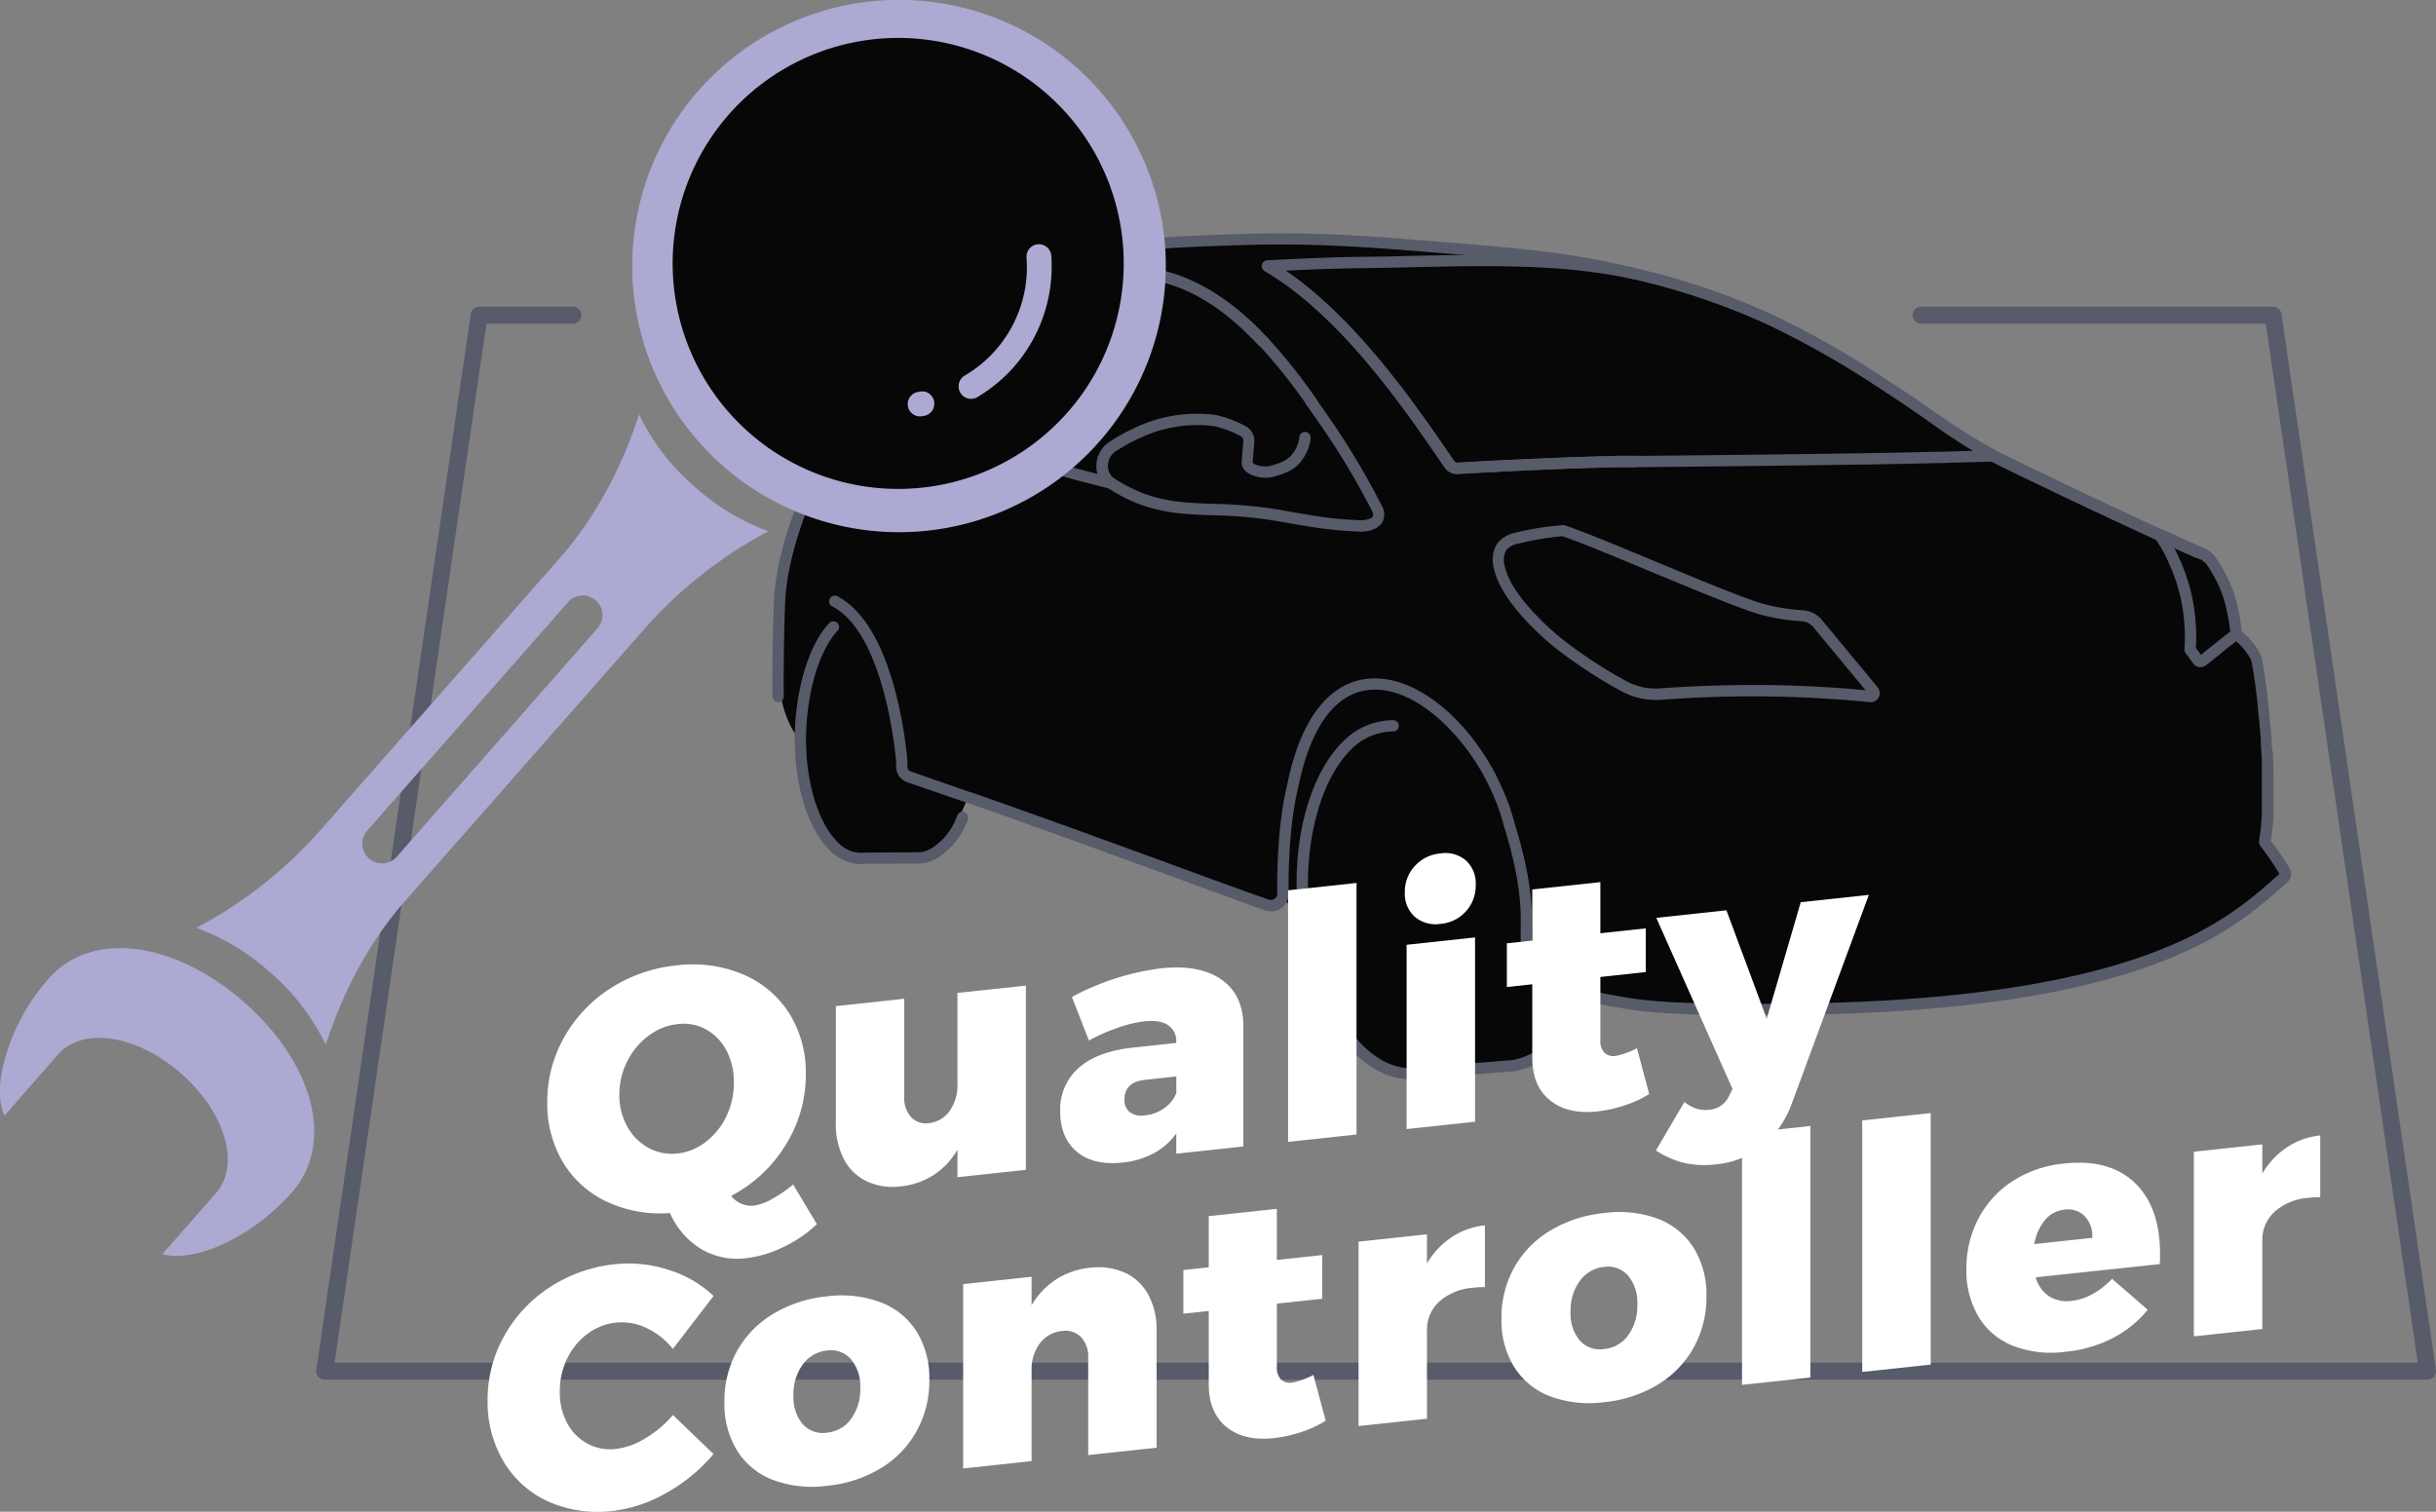 <svg id="Layer_1" data-name="Layer 1" xmlns="http://www.w3.org/2000/svg" viewBox="0 0 551.93 342.58"><rect x="0" y="0" width="551.93" height="342.58" fill="#808080" stroke="none"/><path d="M550,312.65H73.58a1.92,1.92,0,0,1-1.91-2.2l35-239.32a1.93,1.93,0,0,1,1.9-1.65h21.23a1.93,1.93,0,0,1,0,3.86H110.21L75.8,308.8h472L513.37,73.34H435.26a1.93,1.93,0,0,1,0-3.86H515a1.94,1.94,0,0,1,1.91,1.65l35,239.32a2,2,0,0,1-.45,1.54A1.94,1.94,0,0,1,550,312.65Z" fill="#575b6a"/><path d="M195.17,139l1.91,5.86a26.59,26.59,0,0,0-3.55-5.2A11.7,11.7,0,0,1,195.17,139Z" fill="#070707"/><path d="M213.61,178.61c-1.93-.68-3.92-1.37-6-2.1L206,176a2.44,2.44,0,0,1-1.68-2.32v-1.1a93.45,93.45,0,0,0-1.38-9.69Z" fill="#070707"/><path d="M333.06,168.67c-.29-.37-.57-.74-.86-1.1l-.63-.78c-.31-.37-.63-.73-.94-1.09h0l0,0c-.49-.55-1-1.09-1.49-1.61-.94-.95-1.89-1.84-2.87-2.66a17.39,17.39,0,0,1,2.69-.39Z" fill="#070707"/><path d="M357.42,225.42v-.12" fill="none"/><path d="M213.61,178.61c-1.93-.68-3.92-1.37-6-2.1L206,176a2.44,2.44,0,0,1-1.68-2.32v-1.1a93.45,93.45,0,0,0-1.38-9.69Z" fill="#aca9d2"/><path d="M256.55,61.76h0Z" fill="#aca9d2"/><path d="M257.09,61.77h0Z" fill="#aca9d2"/><path d="M257.82,61.81c-.23,0-.46,0-.7,0h0Z" fill="#aca9d2"/><path d="M260.79,62.13a1.46,1.46,0,0,0-.22,0l-.13,0A2.7,2.7,0,0,0,260,62l.41,0,.13,0Z" fill="#aca9d2"/><path d="M262.43,62.42l-.9-.17h-.06l-.39-.07.39.06h.07C261.84,62.29,262.14,62.35,262.43,62.42Z" fill="#aca9d2"/><path d="M496.92,124.57l-.53-.24.14,0,.33.15Z" fill="#aca9d2"/><path d="M256.55,61.76h0Z" fill="#aca9d2"/><path d="M257.09,61.77h0Z" fill="#aca9d2"/><path d="M257.82,61.81c-.23,0-.46,0-.7,0h0Z" fill="#aca9d2"/><path d="M262.43,62.42l-.9-.17h-.06l-.39-.07.39.06h.07C261.84,62.29,262.14,62.35,262.43,62.42Z" fill="#aca9d2"/><path d="M260.79,62.13a1.46,1.46,0,0,0-.22,0l-.13,0A2.7,2.7,0,0,0,260,62l.41,0,.13,0Z" fill="#aca9d2"/><path d="M328.93,161a17.39,17.39,0,0,0-2.69.39c1,.82,1.93,1.71,2.87,2.66.5.52,1,1.06,1.49,1.61l0,0h0c.31.36.63.72.94,1.09l.63.78c.29.36.57.73.86,1.1ZM193.53,139.7a26.59,26.59,0,0,1,3.55,5.2L195.17,139A11.7,11.7,0,0,0,193.53,139.7Z" fill="#070707"/><path d="M207.65,176.51,206,176a2.44,2.44,0,0,1-1.68-2.32v-1.1a93.45,93.45,0,0,0-1.38-9.69l10.69,15.77C211.68,177.93,209.69,177.24,207.65,176.51Zm48.6-114.75h0Zm.87,0h0l.7,0C257.59,61.79,257.36,61.78,257.12,61.78Zm3.45.32-.13,0A2.7,2.7,0,0,0,260,62l.41,0,.13,0,.22,0A1.46,1.46,0,0,0,260.57,62.1Zm1,.15h-.06l-.39-.07.39.06h.07c.3,0,.6.11.89.18Z" fill="#070707"/><path d="M517.46,198.94c-10.81,9.33-28.9,29-112,29.78-31.78.32-35.12-1.06-43-2.45L361,226c-4.6,5-14.8,14.92-18,15.43l-22.45,1.81c-12.15.91-23.32-15.5-25.22-36.86v0h0a46.85,46.85,0,0,0-5.11-2.41A2.76,2.76,0,0,1,287,205c-15.12-5.44-46.76-17.21-67.65-24.44-1.54,4.08-5.16,11.2-7.4,12.61a7.75,7.75,0,0,1-3.38,1.18l-12.58.07a6,6,0,0,1-.73.06c-7.57.33-13.79-11.59-13.87-26.62-8-8.89-4.88-30.32-4.63-33.24,1-11.7,6.42-23.48,8.19-27.18s3.31-7.2,5.82-11.81,7.44-11.35,9.61-15.22,5.16-6.87,10-10.52a42.11,42.11,0,0,1,7.68-4.34,143.52,143.52,0,0,1,22.38-7A157.6,157.6,0,0,1,269,54.79c3.58-.19,7.21-.31,11-.45,17.36-.61,30,.42,45.8,1.71,20,1.62,30.25,2.5,44.32,6,0,0,23.29,6.82,35.53,12.69S451.42,103,451.42,103l.15.08.43.25c1.95,1.05,6.56,3.25,15.77,7.65,9.46,4.54,16.88,8,21.39,10h0l2.51,1.15,1.33.6.33.15,1.88.86.46.21.71.32.53.24.07,0,.47.21.19.09.06,0,.12.06.12,0c.08,0,.16.08.24.12l.2.09h0l.17.07.35.15a5.12,5.12,0,0,1,.52.27,4.76,4.76,0,0,1,1.59,1.44c.3.43.59.87.86,1.31s.39.66.59,1a34.26,34.26,0,0,1,1.76,3.55c.12.29.24.56.34.82s.26.69.36,1c0,.12.08.25.11.36s.07.23.1.33.08.29.11.42c.16.64.31,1.26.44,1.82a34.32,34.32,0,0,1,.95,5.92,15.82,15.82,0,0,1,4,4.34,5.62,5.62,0,0,1,.77,2c.18,1,.33,1.94.47,2.84.23,1.45.42,2.83.61,4.34l.12,1a.57.57,0,0,0,0,.13c0,.46.11,1,.16,1.45v0l.09.8c0,.13,0,.27,0,.42s0,.23,0,.34q.07.77.15,1.5c0,.48.08.94.13,1.39.06.68.12,1.36.17,2,0,.43.07.87.1,1.29l0,.34c0,.27,0,.53.05.79s0,.59.06.87l0,.46c0,.39.05.78.07,1.17s.06,1,.08,1.54c0,.16,0,.33,0,.49s0,.31,0,.47,0,.52,0,.78c0,.66,0,1.3.05,1.91,0,.19,0,.38,0,.58,0,.41,0,.8,0,1.18v.65c0,.74,0,1.43,0,2.08,0,.44,0,.85,0,1.25,0,.19,0,.39,0,.58s0,.38,0,.57c0,.36,0,.71,0,1.05s0,.67,0,1a44.12,44.12,0,0,1-.56,5.1s0,0,0,0,0,.09,0,.14,0,0,0,0l-.05.23a.06.06,0,0,1,0,0s0,0,0,0l0,0h0c.31.42,4.15,5.63,4.56,6.65A1.28,1.28,0,0,1,517.46,198.94Z" fill="#070707"/><path d="M505.26,135.94c0-.1-.05-.21-.08-.32l.09.32c.16.64.31,1.26.43,1.82C505.57,137.2,505.42,136.58,505.26,135.94Z" fill="#aca9d2"/><path d="M505.15,135.52l0,.1c-.05-.14-.08-.28-.13-.43C505.09,135.3,505.12,135.42,505.15,135.52Z" fill="#aca9d2"/><path d="M194.93,195.82a9.9,9.9,0,0,1-6.79-3c-4.92-4.7-8-14.24-8.07-24.91-.06-11.05,3.09-21.79,7.84-26.72a1.28,1.28,0,1,1,1.85,1.78c-4.25,4.41-7.18,14.67-7.13,24.93.06,9.84,2.92,18.89,7.29,23.06a7.21,7.21,0,0,0,5.25,2.3,5.8,5.8,0,0,0,.6-.06h.17l12.52-.07a6.54,6.54,0,0,0,2.77-1,14.37,14.37,0,0,0,5.66-7.35,1.28,1.28,0,0,1,2.4.91,17,17,0,0,1-6.7,8.62,9.19,9.19,0,0,1-3.94,1.38h-.12l-12.49.06a6.68,6.68,0,0,1-.77.07Z" fill="#575b6a"/><path d="M319.57,244.57c-12.49,0-23.59-16.38-25.52-38.06v0l-.07-.91c-1.26-16.56,3.29-31.76,11.6-38.74a15.93,15.93,0,0,1,9.92-3.66,1.29,1.29,0,1,1,.05,2.57,13.36,13.36,0,0,0-8.32,3.05c-7.57,6.37-11.87,21.07-10.69,36.58l.06.78a1.63,1.63,0,0,1,0,.31c1.87,20.46,12.55,36.38,23.83,35.53l22.39-1.81a16.11,16.11,0,0,0,9.55-6,1.28,1.28,0,0,1,1.8-.21,1.3,1.3,0,0,1,.21,1.81,18.5,18.5,0,0,1-11.2,6.94h-.1l-22.45,1.81C320.29,244.55,319.93,244.57,319.57,244.57Z" fill="#575b6a"/><path d="M357.42,226.7h-.16a1.27,1.27,0,0,1-1.11-1.43l1.27.16-1.27-.22,1.28.1,1.28.17,0,.11A1.27,1.27,0,0,1,357.42,226.7Z" fill="#575b6a"/><path d="M396.93,230.05c-21.26,0-26.42-1-32.29-2.08l-2.34-.44c-.67-.12-1.33-.22-2-.32-1-.15-2-.3-3.09-.52l-.14,0a51.72,51.72,0,0,1-5.43-1.4c-6.88-2.77-7-8.82-7.1-12.43v-.37c0-.58,0-1.23,0-2,.08-3.9.2-10.43-3.78-23.28-.26-1-.55-1.95-.86-2.86a.25.25,0,0,0,0-.07c-.13-.4-.27-.81-.42-1.21s-.3-.8-.46-1.21c-.27-.69-.56-1.39-.87-2.07-.12-.28-.24-.54-.36-.8s-.29-.63-.44-.93-.32-.64-.48-.95l0,0a.17.17,0,0,0,0-.05c-.14-.26-.27-.52-.41-.77l-.11-.21-.09-.16c-.4-.72-.83-1.47-1.28-2.21l-.69-1.1c-.12-.19-.23-.36-.35-.53l-.37-.55-.35-.51-.29-.41-.1-.14-.6-.82c-.32-.43-.64-.84-1-1.24l-.61-.76-.92-1.07-.05-.06c-.5-.55-1-1.05-1.43-1.53-6.85-7-14.24-10-20.29-8.19-6.53,1.93-11.29,9.36-13.75,21.48-1.82,7.24-2.33,17.5-2.21,24.11a4,4,0,0,1-5.42,3.88c-5-1.79-11.76-4.27-19.36-7.05-15.27-5.58-34.27-12.53-48.26-17.38l-.1,0c-3.66-1.26-7.5-2.6-11.58-4l-1.65-.56a3.71,3.71,0,0,1-2.56-3.55v-1.09c0-.19-2.3-28.93-14.5-35.24a1.28,1.28,0,0,1,1.18-2.28c13.47,7,15.79,36.19,15.88,37.43v1.19a1.13,1.13,0,0,0,.79,1.1c.67.22,1.35.45,1.7.58,4.11,1.45,8,2.8,11.67,4.07l.1,0c14,4.85,33,11.79,48.2,17.36,7.59,2.78,14.37,5.25,19.35,7a1.46,1.46,0,0,0,1.37-.18,1.48,1.48,0,0,0,.62-1.24c-.13-6.76.39-17.29,2.27-24.72,3.35-16.51,10.29-21.83,15.52-23.37,7-2.07,15.32,1.16,22.85,8.85.52.54,1,1.09,1.54,1.65l.06.08c.35.39.64.73.93,1.09s.44.52.65.79.68.86,1,1.31c.21.28.43.57.64.87l.09.13.32.44c.11.17.25.36.37.55l.37.54.39.6.71,1.12c.47.78.92,1.57,1.36,2.36l.2.37.42.8a.59.59,0,0,1,0,.08h0l.5,1c.16.32.32.65.47,1s.26.56.38.85c.32.7.63,1.43.91,2.17.17.42.32.84.48,1.26s.31.86.45,1.29h0l0,.07c.33,1,.63,1.95.89,2.95,4.09,13.2,4,20,3.88,24,0,.69,0,1.3,0,1.84v.38c.08,3.55.19,8,5.41,10.07a48.2,48.2,0,0,0,5,1.3l.14,0c1.09.22,2.07.37,3,.51.69.11,1.37.21,2.06.34l2.37.43c6.45,1.22,12,2.27,40.36,2,78.52-.78,98.66-18.5,109.49-28l1.58-1.39a67.24,67.24,0,0,0-4.4-6.42.16.16,0,0,1,0-.07,1.26,1.26,0,0,1-.19-1,.09.09,0,0,0,0-.05l0-.07,0-.11v0h0l0-.14h0a39.78,39.78,0,0,0,.55-4.94l.05-1c0-.33,0-.67,0-1s0-.4,0-.59l0-.55c0-.4,0-.8,0-1.22,0-.66,0-1.34,0-2.06v-.64c0-.39,0-.78,0-1.18l0-.58c0-.6,0-1.24,0-1.89v-.13c0-.21,0-.42,0-.64s0-.31,0-.46,0-.33,0-.48v-.22c0-.43,0-.87-.07-1.32l-.1-1.63c0-.29,0-.56-.06-.84l0-.8c0-.14,0-.23,0-.33l-.1-1.3c-.05-.64-.11-1.31-.17-2l-.45-4.42a.28.28,0,0,0,0-.09c0-.46-.09-.9-.14-1.33a2.08,2.08,0,0,1,0-.23l-.11-.92c-.19-1.54-.37-2.9-.59-4.28-.14-.9-.29-1.83-.48-2.82a3.91,3.91,0,0,0-.59-1.49,14.49,14.49,0,0,0-3.6-4,1.27,1.27,0,0,1-.58-1,39.75,39.75,0,0,0-1.34-7.45l-.1-.39-.09-.28-.1-.32-.22-.63-.05-.12c0-.14-.11-.31-.18-.48-.14-.34-.29-.69-.45-1.06s-.38-.82-.59-1.25l-.34-.65-1.51-2.57-.41-.6a4.46,4.46,0,0,0-.32-.39l0,0v0l0,0-.08-.07h0l-.09-.09-.09-.07-.06,0-.07-.06-.09-.06L499,127l0-.07-.1-.16-.08.13a2.86,2.86,0,0,0-.43-.21l-.32-.14-.1,0-.23-.1-.1,0-.18-.08-.1,0-.11-.05-.16-.07-.37-.17-.24-.11-.22-.1-.24-.11-.46-.21-.68-.3-.6-.28-1.48-.67-4.17-1.89,0,0c-4.63-2.12-12.09-5.58-21.4-10l-.71-.35c-8.77-4.2-13.18-6.3-15.11-7.35l-.33-.18-.11-.06.47-1.2-.62,1.12A142.81,142.81,0,0,1,436.29,95c-2.6-1.8-5.55-3.84-9.48-6.38l-.13-.08a206,206,0,0,0-26.14-14.95,156.67,156.67,0,0,0-30.66-10.36c-13.7-3.37-23.42-4.25-44.11-5.94-15.9-1.29-28.4-2.31-45.65-1.7l-.37,0c-3.69.13-7.19.25-10.64.43a156.22,156.22,0,0,0-28.38,3.78,143.56,143.56,0,0,0-22.18,6.92A41.71,41.71,0,0,0,211.14,71c-5,3.72-7.69,6.55-9.69,10.12-1,1.84-2.62,4.26-4.32,6.82-1.94,2.93-3.94,6-5.27,8.38-2,3.61-3.35,6.56-4.69,9.41l-1.1,2.33c-4.55,9.55-7.41,19-8.07,26.75-.25,2.86-.51,15.49-.42,23a1.29,1.29,0,0,1-1.27,1.3h0a1.29,1.29,0,0,1-1.28-1.27c-.09-7.61.18-20.38.43-23.29.88-10.25,5-20.68,8.31-27.63l1.09-2.32c1.36-2.89,2.76-5.87,4.77-9.55C191,92.53,193,89.46,195,86.48c1.67-2.52,3.24-4.9,4.22-6.65,2.19-3.91,5.1-7,10.4-10.93a42.91,42.91,0,0,1,8-4.5,145.33,145.33,0,0,1,22.57-7.05A157.56,157.56,0,0,1,269,53.51c3.48-.18,7-.31,10.69-.44H280c17.4-.62,30,.4,45.87,1.7,19.45,1.58,30.12,2.45,44.6,6a159.34,159.34,0,0,1,31.12,10.53,207.53,207.53,0,0,1,26.45,15.13l.13.08c4,2.56,6.93,4.61,9.55,6.42a140.55,140.55,0,0,0,14.29,9l.14.08.41.22c1.9,1,6.28,3.13,15,7.31l.71.34c9.28,4.44,16.71,7.89,21.33,10l.11,0,4.11,1.87,1.5.68.57.26.73.33.28.14a.76.76,0,0,1,.16.06l.2.09.13.06.37.17.39.18h0l.2.09.19.08.15.07.1,0,.23.1.35.16a5.14,5.14,0,0,1,.74.38l.17.11h0l.17.11.3.21h0l.22.18.21.18h0l0,.06.15.14a1,1,0,0,1,.14.15,6.51,6.51,0,0,1,.51.64c.15.21.3.44.45.67l1.26,2.07.37.69.37.71c.23.45.44.9.64,1.35s.34.78.49,1.15c.08.19.15.38.21.56l.06.14c.08.22.16.44.22.65s.09.25.13.39l.11.36.12.45a47.71,47.71,0,0,1,1.37,7.37,17.58,17.58,0,0,1,3.83,4.34,6.79,6.79,0,0,1,.95,2.41c.19,1,.34,2,.48,2.88.23,1.41.42,2.8.61,4.37l.12,1v.08a.13.13,0,0,1,0,.06c.06.47.11.95.16,1.46a.17.17,0,0,1,0,.07l.44,4.41c.07.69.13,1.37.18,2l.1,1.29,0,.39.05.75c0,.29,0,.6.06.9L515,171c0,.45,0,.9.07,1.35v.2l0,.5c0,.14,0,.31,0,.47s0,.43,0,.66v.13q0,1,.06,1.92v.58c0,.41,0,.81,0,1.2,0,.22,0,.44,0,.66,0,.73,0,1.44,0,2.11,0,.43,0,.84,0,1.25v.58c0,.21,0,.38,0,.55,0,.4,0,.77-.05,1.12l0,1a43.55,43.55,0,0,1-.58,5.24,62.39,62.39,0,0,1,4.4,6.5,2.55,2.55,0,0,1-.63,2.9c-.53.45-1.07.93-1.64,1.43C505.59,211.09,485,229.22,405.5,230,402.38,230,399.53,230.05,396.93,230.05ZM516.63,198h0Zm-2.75-39.85h0Zm-14.6-32h.06l.16-.35Z" fill="#575b6a"/><path d="M297.05,92.29a1.28,1.28,0,0,1-1-.54,125.69,125.69,0,0,0-10.88-13.61c-7.33-7.78-14.56-12.45-22.1-14.27-.56-.13-1.13-.25-1.7-.36h-.06l-.3,0-.56-.08-.08,0h-.08c-.52-.08-1-.15-1.56-.19l-.94-.07-.62,0h-1.19c-1,0-1.93,0-2.86,0a1.29,1.29,0,1,1-.19-2.57c1,0,2,0,3.05,0h1.2l0,1.28.06-1.28.69,0,1,.07c.56,0,1.11.11,1.66.2l.26,0,.56.08.28,0h.09c.63.12,1.24.25,1.86.39,8.05,2,15.69,6.86,23.38,15a127.07,127.07,0,0,1,11.1,13.88,1.28,1.28,0,0,1-.31,1.79A1.26,1.26,0,0,1,297.05,92.29ZM260.44,63.36Zm0,0h0Zm0,0Z" fill="#575b6a"/><path d="M251.52,110.67a1.63,1.63,0,0,1-.31,0c-2.45-.6-5-1.25-7.55-1.92l-3.6-1a1.28,1.28,0,0,1,.67-2.48l3.58,1c2.54.68,5.07,1.32,7.51,1.91a1.28,1.28,0,0,1,.94,1.55A1.27,1.27,0,0,1,251.52,110.67Z" fill="#575b6a"/><path d="M330.29,107.4l-.51,0a3.45,3.45,0,0,1-2.46-1.47l-1.9-2.76c-.68-1-1.42-2.07-2.21-3.21l-.35-.5c-8.48-12.18-21.47-29.37-36.24-38A1.3,1.3,0,0,1,286,60a1.28,1.28,0,0,1,1.17-1c3.3-.2,12-.68,21.92-.81,3.54,0,7.09-.12,10.62-.2,16.94-.37,34.45-.77,50.73,2.72a1.28,1.28,0,1,1-.54,2.51c-16-3.42-32.57-3.05-50.13-2.66-3.55.08-7.1.16-10.65.2-7,.09-13.49.36-17.79.58C305.1,70.74,317,86.54,325,98l.32.44c.82,1.2,1.56,2.28,2.25,3.27s1.32,1.93,1.89,2.76a.92.92,0,0,0,.64.38h.19c6.88-.41,13.46-.75,20.11-1,1.66-.08,3.37-.14,5.14-.21l4.66-.16.59,0c1.86-.07,3.75-.12,5.69-.18l1.58,0,1.57,0h.16l.82,0,1.66,0c19.19-.18,35.13-.37,47.36-.56h.78c4.82-.08,9.84-.16,15.95-.31l2.48-.06.84,0,11.88-.34h0a1.29,1.29,0,0,1,0,2.57l-11.89.34-.83,0-2.44.06c-6.16.15-11.2.23-16,.3l-.78,0c-12.24.19-28.18.38-47.37.56h-1.65l-1,0-1.47,0h-.13l-1.53,0-5.68.17-.58,0-4.67.16-5.12.21c-6.61.27-13.14.61-20,1A1.06,1.06,0,0,1,330.29,107.4Z" fill="#575b6a"/><path d="M423.82,159.11h-.21c-7.89-.77-15.9-1.21-23.81-1.29s-15.64.18-23.38.76a16.53,16.53,0,0,1-9.15-2,107.45,107.45,0,0,1-14.78-9.68c-.5-.39-12.38-9.76-14.05-18.25a7,7,0,0,1,.76-5.45,7.09,7.09,0,0,1,4.47-2.56A66,66,0,0,1,354.1,119a1.35,1.35,0,0,1,.53.06c4.36,1.49,12.25,4.77,20.61,8.25,10.07,4.19,20.49,8.53,24.53,9.59a43,43,0,0,0,8.62,1.38,6.21,6.21,0,0,1,4.42,2.23l12.61,15.22a2.09,2.09,0,0,1-1.6,3.42Zm-.38-1.78h0ZM397,155.23l2.8,0c7.6.07,15.29.47,22.88,1.18l-11.86-14.32a3.68,3.68,0,0,0-2.6-1.31,46.71,46.71,0,0,1-9.13-1.45c-4.21-1.12-14.71-5.49-24.86-9.71-8.15-3.39-15.86-6.6-20.2-8.1a63.7,63.7,0,0,0-9.76,1.62,4.8,4.8,0,0,0-3,1.53,4.73,4.73,0,0,0-.36,3.49c1.49,7.56,13,16.64,13.12,16.73a104.65,104.65,0,0,0,14.42,9.44,13.81,13.81,0,0,0,7.73,1.66C383.11,155.49,390.09,155.23,397,155.23Z" fill="#575b6a"/><path d="M330.29,107.4l-.51,0a3.45,3.45,0,0,1-2.46-1.47l-1.9-2.76c-.68-1-1.42-2.07-2.21-3.21l-.35-.5c-8.48-12.18-21.47-29.37-36.24-38a1.29,1.29,0,1,1,1.3-2.22C303.12,68.11,316.35,85.6,325,98l.32.44c.82,1.2,1.56,2.28,2.25,3.27s1.32,1.93,1.89,2.76a.92.92,0,0,0,.64.38h.19c6.88-.41,13.46-.75,20.11-1,1.66-.08,3.37-.14,5.14-.21l4.66-.16.59,0c1.86-.07,3.75-.12,5.69-.18l1.58,0,1.57,0h.16l.82,0h0a1.28,1.28,0,0,1,0,2.56l-1,0-1.47,0h-.13l-1.53,0-5.68.17-.58,0-4.67.16-5.12.21c-6.61.27-13.14.61-20,1A1,1,0,0,1,330.29,107.4Z" fill="#575b6a"/><path d="M240.4,107.8a1.24,1.24,0,0,1-.33,0c-2-.52-3.93-1.06-5.86-1.59l-5.83-1.61c-6.31-1.74-12.26-3.39-17-4.55l-.24-.06-2-.48a3.73,3.73,0,0,1-2.85-4.21c.5-3.2,1.19-6.64,1.84-9.2a87.7,87.7,0,0,1,4.73-13.73,3.47,3.47,0,0,1,.45-.77h0l0,0a2.34,2.34,0,0,1,.92-.72l.06,0c1-.46,2.1-1,3.18-1.45,6.63-3,14.13-6.48,25.6-8,1.34-.18,2.77-.34,4.25-.47,1.81-.15,3.7-.26,5.59-.31,1.1,0,2.25-.1,3.41,0h.31a4.07,4.07,0,0,1,.48,0h0c.25,0,.5,0,.75,0l1,.07c.58,0,1.15.12,1.71.2l.11,0,1,.15h.06c.63.12,1.24.25,1.86.4,8.05,1.94,15.7,6.85,23.38,15a1.28,1.28,0,1,1-1.87,1.76C277.8,70.36,270.57,65.69,263,63.87c-.57-.13-1.14-.25-1.72-.36l-.15,0-.77-.12h-.1c-.54-.08-1.06-.15-1.6-.19l-.93-.07q-.33,0-.66,0H256c-1,0-2,0-3,0-1.84.05-3.68.15-5.44.3-1.44.13-2.82.28-4.12.46-11.09,1.5-18.42,4.86-24.87,7.83l-3.24,1.46a1.18,1.18,0,0,0-.12.24,86,86,0,0,0-4.6,13.32c-.63,2.49-1.3,5.84-1.79,9a1.17,1.17,0,0,0,.88,1.31l2,.48.28.07c4.8,1.17,10.77,2.82,17.09,4.57l5.83,1.61q2.9.8,5.84,1.58a1.28,1.28,0,0,1-.33,2.52Zm16.72-46h0Z" fill="#575b6a"/><path d="M308.12,120.46a87,87,0,0,1-12.65-1.34h-.05c-2.27-.36-4.33-.73-5.82-1a100.05,100.05,0,0,0-14.78-1.35c-8.16-.29-15.2-.54-24-6.3a4.93,4.93,0,0,1-1.5-1.64,7.15,7.15,0,0,1-.77-1.82,6.61,6.61,0,0,1,3.26-7.16A42.3,42.3,0,0,1,257,97a32.8,32.8,0,0,1,18.14-3l.44.07a25.38,25.38,0,0,1,6.61,2.5,3.71,3.71,0,0,1,2,3.6c-.05.72-.13,1.6-.21,2.55l-.16,2.09c.19.43,2.25,1.2,4,.76.43-.11.82-.23,1.19-.35,2.4-.78,3.27-1.62,3.81-2.34l.12-.16.25-.35a7.52,7.52,0,0,0,1.22-3.34l0-.11a1.28,1.28,0,1,1,2.52.5l0,.1a10,10,0,0,1-1.63,4.32c-.08.11-.19.27-.32.43l-.13.18c-.7,1-1.94,2.2-5,3.21q-.61.21-1.35.39a7.59,7.59,0,0,1-5.95-1,2.77,2.77,0,0,1-1.23-2.2s0-.1,0-.14l.18-2.19c.07-.94.15-1.82.2-2.54a1.16,1.16,0,0,0-.61-1.13,22.55,22.55,0,0,0-5.82-2.23l-.36-.07a30.44,30.44,0,0,0-16.75,2.76,40.13,40.13,0,0,0-4.93,2.68,4.08,4.08,0,0,0-2.14,4.37,4.56,4.56,0,0,0,.48,1.11,2.38,2.38,0,0,0,.7.82c8.21,5.37,14.61,5.6,22.7,5.89a102.11,102.11,0,0,1,15.15,1.38c1.47.27,3.49.63,5.72,1h.05a85.5,85.5,0,0,0,12.29,1.33h.07c1.32,0,2.46-.35,2.77-.83.16-.24.13-.62-.1-1.15A166.63,166.63,0,0,0,298.4,95.19q-1.14-1.66-2.4-3.45a1.28,1.28,0,0,1,2.1-1.47c.84,1.19,1.64,2.35,2.42,3.47a171.8,171.8,0,0,1,12.67,21.09,3.7,3.7,0,0,1-.08,3.66c-1.17,1.77-3.82,2-4.91,2Z" fill="#575b6a"/><path d="M498.58,151.19l-.26,0a2,2,0,0,1-1.34-.78l-1.79-2.4a1.2,1.2,0,0,1-.25-.86,40.85,40.85,0,0,0-.71-10.88,39.36,39.36,0,0,0-2.72-8.41,28.77,28.77,0,0,0-3.37-6,1.28,1.28,0,0,1,1.56-1.93l4.17,1.89,3.62,1.65,1.94.87a6.11,6.11,0,0,1,2.65,2.15,31.31,31.31,0,0,1,4.43,9.19,40.9,40.9,0,0,1,1.42,8,1.28,1.28,0,0,1-.49,1c-1.7,1.34-2.87,2.27-4,3.2s-2.14,1.72-3.61,2.87A2,2,0,0,1,498.58,151.19Zm.46-2.34Zm-.82-.11h0Zm-.69-1.91,1.16,1.55c1.23-1,2.17-1.73,3.12-2.49s2.08-1.67,3.51-2.8a46.92,46.92,0,0,0-1.3-6.83,28.87,28.87,0,0,0-4-8.36,3.7,3.7,0,0,0-1.57-1.26c-.94-.41-1.13-.5-2-.89l-3.62-1.64-.3-.13c.41.79.83,1.68,1.34,2.8a42.07,42.07,0,0,1,2.9,9A43.79,43.79,0,0,1,497.53,146.83Z" fill="#575b6a"/><circle cx="203.66" cy="60.15" r="56.01" fill="#070707"/><path d="M72.85,187.83A99.31,99.31,0,0,1,44.5,210.26a51.33,51.33,0,0,1,16.6,10,50.28,50.28,0,0,1,12.71,16.5c2.88-9,8.24-21.45,17.83-32.43l54.12-61.52a99.42,99.42,0,0,1,28.35-22.42,51.12,51.12,0,0,1-16.61-10,50.48,50.48,0,0,1-12.71-16.49c-2.87,8.94-8.23,21.45-17.83,32.42Zm10.35.41,45.48-51.76a4.46,4.46,0,0,1,6.3-.42,4.48,4.48,0,0,1,.42,6.3L89.92,194.12a4.46,4.46,0,0,1-6.72-5.88Z" fill="#aca9d2"/><path d="M66.21,270.11c9.6-11,5-29.08-11-43.07S20.61,210.83,11,221.8A46.11,46.11,0,0,0,.59,242,24.91,24.91,0,0,0,0,248.59,14.21,14.21,0,0,0,1,252.85L13.11,239c5.6-6.41,17.86-4.54,27.9,4.26s13.53,20.69,7.93,27.1L36.77,284.22C44.33,286.2,57.28,280.32,66.21,270.11Z" fill="#aca9d2"/><path d="M145.09,45.52A60.47,60.47,0,0,1,264,56.06a60.45,60.45,0,0,1-120.63,8.18v-.06A60.61,60.61,0,0,1,145.09,45.52ZM253,72.4a51.1,51.1,0,1,0-11,20.9A50.55,50.55,0,0,0,253,72.4Z" fill="#aca9d2"/><path d="M205.74,90.9A2.83,2.83,0,0,1,208,88.82l.43-.07a2.89,2.89,0,0,1,1.14,0,2.81,2.81,0,0,1-.24,5.5l-.44.07a2.57,2.57,0,0,1-1.14-.05A2.79,2.79,0,0,1,205.69,92,2.91,2.91,0,0,1,205.74,90.9Zm11.55-4.07a2.74,2.74,0,0,1,1.29-1.72,28.46,28.46,0,0,0,14-26.79A2.81,2.81,0,1,1,238.2,58,34.56,34.56,0,0,1,229.85,83,35,35,0,0,1,221.44,90a2.81,2.81,0,0,1-4.15-3.12Z" fill="#aca9d2"/><path d="M185.08,277.41a29.22,29.22,0,0,1-7.52,5.15,25.85,25.85,0,0,1-8.52,2.56A16,16,0,0,1,158.79,283a18.06,18.06,0,0,1-7-8.11,28.71,28.71,0,0,1-14.32-2.57,23,23,0,0,1-9.9-8.91A25.73,25.73,0,0,1,124,249.75a29.33,29.33,0,0,1,3.8-14.64A31.53,31.53,0,0,1,138.26,224a34,34,0,0,1,15-5.23,29.45,29.45,0,0,1,15,2,22.89,22.89,0,0,1,10.51,8.8,25,25,0,0,1,3.8,13.83,29.81,29.81,0,0,1-4.6,16.12A31.54,31.54,0,0,1,165.66,271a5.79,5.79,0,0,0,5.14,2.21,11.44,11.44,0,0,0,4.07-1.47,30.58,30.58,0,0,0,4.84-3.32Zm-42.94-22.09a12,12,0,0,0,4.83,4.82,11.12,11.12,0,0,0,6.56,1.25,12.54,12.54,0,0,0,6.41-2.65,15.9,15.9,0,0,0,4.65-5.8,17.54,17.54,0,0,0,1.69-7.66,15.19,15.19,0,0,0-1.69-7.23,11.45,11.45,0,0,0-4.61-4.76,10.63,10.63,0,0,0-6.45-1.22,13.29,13.29,0,0,0-6.56,2.62,16.24,16.24,0,0,0-4.83,5.78,16.41,16.41,0,0,0-1.81,7.6A14.37,14.37,0,0,0,142.14,255.32Z" fill="#fff"/><path d="M232.44,223.35V265.1l-15.51,1.67v-6.22a17,17,0,0,1-5.41,5.73,16.73,16.73,0,0,1-7.41,2.56,14.07,14.07,0,0,1-7.71-1.13,11.3,11.3,0,0,1-5.18-5,17.09,17.09,0,0,1-1.84-8.24V228l15.5-1.67v22.11a6.63,6.63,0,0,0,1.54,4.71,4.58,4.58,0,0,0,4.06,1.36,6.61,6.61,0,0,0,4.72-2.81,10,10,0,0,0,1.73-6V225Z" fill="#fff"/><path d="M276.76,222q5,3.49,4.95,10.71v27.1l-15.2,1.63v-4.6a14.71,14.71,0,0,1-5,4.45,19,19,0,0,1-7.18,2.16q-6.6.71-10.36-2.46t-3.76-9.15a12.55,12.55,0,0,1,4.1-9.77q4.11-3.69,12-4.63l10.2-1.1v-.15a4.36,4.36,0,0,0-1.84-3.87q-1.85-1.26-5.37-.88a28,28,0,0,0-5.87,1.4,43.51,43.51,0,0,0-6.72,2.95l-3.84-9.87A58.07,58.07,0,0,1,263,219.44Q271.82,218.5,276.76,222Zm-13,29.15a7.71,7.71,0,0,0,2.76-3.45v-3.76l-7.06.76q-4.68.51-4.68,4.42a3.47,3.47,0,0,0,1.23,2.94,4.69,4.69,0,0,0,3.45.7A9,9,0,0,0,263.75,251.14Z" fill="#fff"/><path d="M291.84,201.76l15.51-1.67v57l-15.51,1.67Z" fill="#fff"/><path d="M332.14,195a7,7,0,0,1,2.22,5.52,8.66,8.66,0,0,1-8,8.84,7.26,7.26,0,0,1-5.8-1.6,6.93,6.93,0,0,1-2.26-5.51,8.53,8.53,0,0,1,2.26-6,8.86,8.86,0,0,1,5.8-2.85A7.11,7.11,0,0,1,332.14,195Zm-13.44,19.1,15.51-1.67v41.76l-15.51,1.67Z" fill="#fff"/><path d="M373.66,247.91a23.68,23.68,0,0,1-5.41,2.53,30.49,30.49,0,0,1-6.41,1.43q-6.68.7-10.67-2.54t-4-9.63V223.05l-5.76.62v-9.9l5.76-.62V201.56l15.43-1.66v11.59l10.28-1.11v9.9l-10.28,1.11v14.27a3.88,3.88,0,0,0,.92,2.9,3.07,3.07,0,0,0,2.61.72,17.92,17.92,0,0,0,4.76-1.74Z" fill="#fff"/><path d="M399.22,259.78a20.07,20.07,0,0,1-10.6,4.09,20.71,20.71,0,0,1-7.06-.35,20.38,20.38,0,0,1-6.37-2.81l6.45-11a8.6,8.6,0,0,0,2.76,1.54,7,7,0,0,0,2.84.23,5.28,5.28,0,0,0,4.53-3.17l.77-1.54L375.27,208l15.89-1.72,9.13,24.58L408,204.45l15.43-1.66L406,250A22.58,22.58,0,0,1,399.22,259.78Z" fill="#fff"/><path d="M146.44,300.93a13,13,0,0,0-6.8-1.22,13.12,13.12,0,0,0-6.52,2.54,15.16,15.16,0,0,0-4.61,5.6,16.91,16.91,0,0,0-1.68,7.51,14.7,14.7,0,0,0,1.68,7.15,11.29,11.29,0,0,0,4.61,4.65,11,11,0,0,0,6.52,1.18,16.43,16.43,0,0,0,6.56-2.4,24.68,24.68,0,0,0,6.26-5.28l9.21,8.84a38.16,38.16,0,0,1-10.55,8.73,31.7,31.7,0,0,1-12.24,4.16,27.59,27.59,0,0,1-14.55-2.08,22.67,22.67,0,0,1-10.17-9,26.41,26.41,0,0,1-3.68-14,29.38,29.38,0,0,1,3.76-14.57,31.33,31.33,0,0,1,10.36-11.06,33.24,33.24,0,0,1,14.81-5.2,29,29,0,0,1,12.13,1.31,25.61,25.61,0,0,1,10.13,5.89l-9.21,12A16.62,16.62,0,0,0,146.44,300.93Z" fill="#fff"/><path d="M199.59,295.14a16.55,16.55,0,0,1,8.09,6.61,20,20,0,0,1,2.88,11,23.34,23.34,0,0,1-2.88,11.55,22.53,22.53,0,0,1-8.09,8.4,28.87,28.87,0,0,1-12.21,4,25.52,25.52,0,0,1-12.24-1.33,16.47,16.47,0,0,1-8.13-6.65,20,20,0,0,1-2.88-10.93A23.31,23.31,0,0,1,167,306.13a22.61,22.61,0,0,1,8.13-8.36,29.15,29.15,0,0,1,12.24-4A25.35,25.35,0,0,1,199.59,295.14Zm-17.73,14.11a11.32,11.32,0,0,0-2.08,6.94,9.46,9.46,0,0,0,2.08,6.53,6.12,6.12,0,0,0,5.52,1.94,7.63,7.63,0,0,0,5.45-3.12,11.3,11.3,0,0,0,2.08-7,9.47,9.47,0,0,0-2.08-6.49,6,6,0,0,0-5.45-2A7.63,7.63,0,0,0,181.86,309.25Z" fill="#fff"/><path d="M254.89,288.42a11.45,11.45,0,0,1,5.29,5,16.58,16.58,0,0,1,1.88,8.17v26.48l-15.5,1.66v-22a6.45,6.45,0,0,0-1.65-4.74,5,5,0,0,0-4.34-1.37,7.15,7.15,0,0,0-5,2.84,9.7,9.7,0,0,0-1.84,6V331.1l-15.5,1.67V291l15.5-1.67v6.45a17.71,17.71,0,0,1,5.57-5.86,17.31,17.31,0,0,1,7.71-2.63A14.64,14.64,0,0,1,254.89,288.42Z" fill="#fff"/><path d="M300.36,321.94a23.48,23.48,0,0,1-5.41,2.54,30.33,30.33,0,0,1-6.41,1.42q-6.68.72-10.67-2.54t-4-9.62V297.08l-5.75.62v-9.9l5.75-.62V275.59l15.43-1.66v11.59l10.28-1.11v9.9l-10.28,1.11V309.7a3.91,3.91,0,0,0,.92,2.89,3.07,3.07,0,0,0,2.61.72,17.8,17.8,0,0,0,4.76-1.74Z" fill="#fff"/><path d="M328.88,280.38a16.6,16.6,0,0,1,7.56-2.7v14a18.07,18.07,0,0,0-2.69.14,13,13,0,0,0-7.64,3.12,8.62,8.62,0,0,0-2.8,6.6v19.95l-15.5,1.67V281.38l15.5-1.67v6.6A18.44,18.44,0,0,1,328.88,280.38Z" fill="#fff"/><path d="M375.65,276.19a16.62,16.62,0,0,1,8.1,6.61,20,20,0,0,1,2.88,11,23.41,23.41,0,0,1-2.88,11.56,22.69,22.69,0,0,1-8.1,8.39,28.83,28.83,0,0,1-12.2,4,25.5,25.5,0,0,1-12.24-1.33,16.5,16.5,0,0,1-8.14-6.65,20,20,0,0,1-2.88-10.93,23.31,23.31,0,0,1,2.88-11.59,22.64,22.64,0,0,1,8.14-8.36,29.1,29.1,0,0,1,12.24-4A25.3,25.3,0,0,1,375.65,276.19ZM357.92,290.3a11.34,11.34,0,0,0-2.07,6.94,9.46,9.46,0,0,0,2.07,6.53,6.12,6.12,0,0,0,5.53,1.94,7.56,7.56,0,0,0,5.45-3.12,11.3,11.3,0,0,0,2.07-7,9.47,9.47,0,0,0-2.07-6.49,6,6,0,0,0-5.45-2A7.67,7.67,0,0,0,357.92,290.3Z" fill="#fff"/><path d="M394.69,256.83l15.5-1.67v57l-15.5,1.67Z" fill="#fff"/><path d="M421.93,253.9l15.51-1.67v57l-15.51,1.67Z" fill="#fff"/><path d="M483.64,268q5.76,5.49,5.76,16.08c0,1.07,0,1.87-.08,2.38l-28.09,3a7.65,7.65,0,0,0,3,4.27,7.56,7.56,0,0,0,5.11,1.07q4.83-.53,9.21-5l8.06,7a25,25,0,0,1-8,6.47,29.68,29.68,0,0,1-10.56,3.05,24.06,24.06,0,0,1-12-1.36,16,16,0,0,1-7.79-6.6,20.6,20.6,0,0,1-2.73-10.88A24.14,24.14,0,0,1,448.34,276a22.4,22.4,0,0,1,7.75-8.4,25.86,25.86,0,0,1,11.51-3.92Q477.89,262.54,483.64,268Zm-11.28,7.62a5.32,5.32,0,0,0-4.6-1.5,6.58,6.58,0,0,0-4.46,2.4,11.65,11.65,0,0,0-2.38,5.4l13.13-1.41A6.46,6.46,0,0,0,472.36,275.64Z" fill="#fff"/><path d="M518.14,260a16.56,16.56,0,0,1,7.56-2.69v14a18,18,0,0,0-2.68.14,12.9,12.9,0,0,0-7.64,3.13,8.59,8.59,0,0,0-2.8,6.59v20l-15.51,1.66V261l15.51-1.67v6.6A18.52,18.52,0,0,1,518.14,260Z" fill="#fff"/></svg>